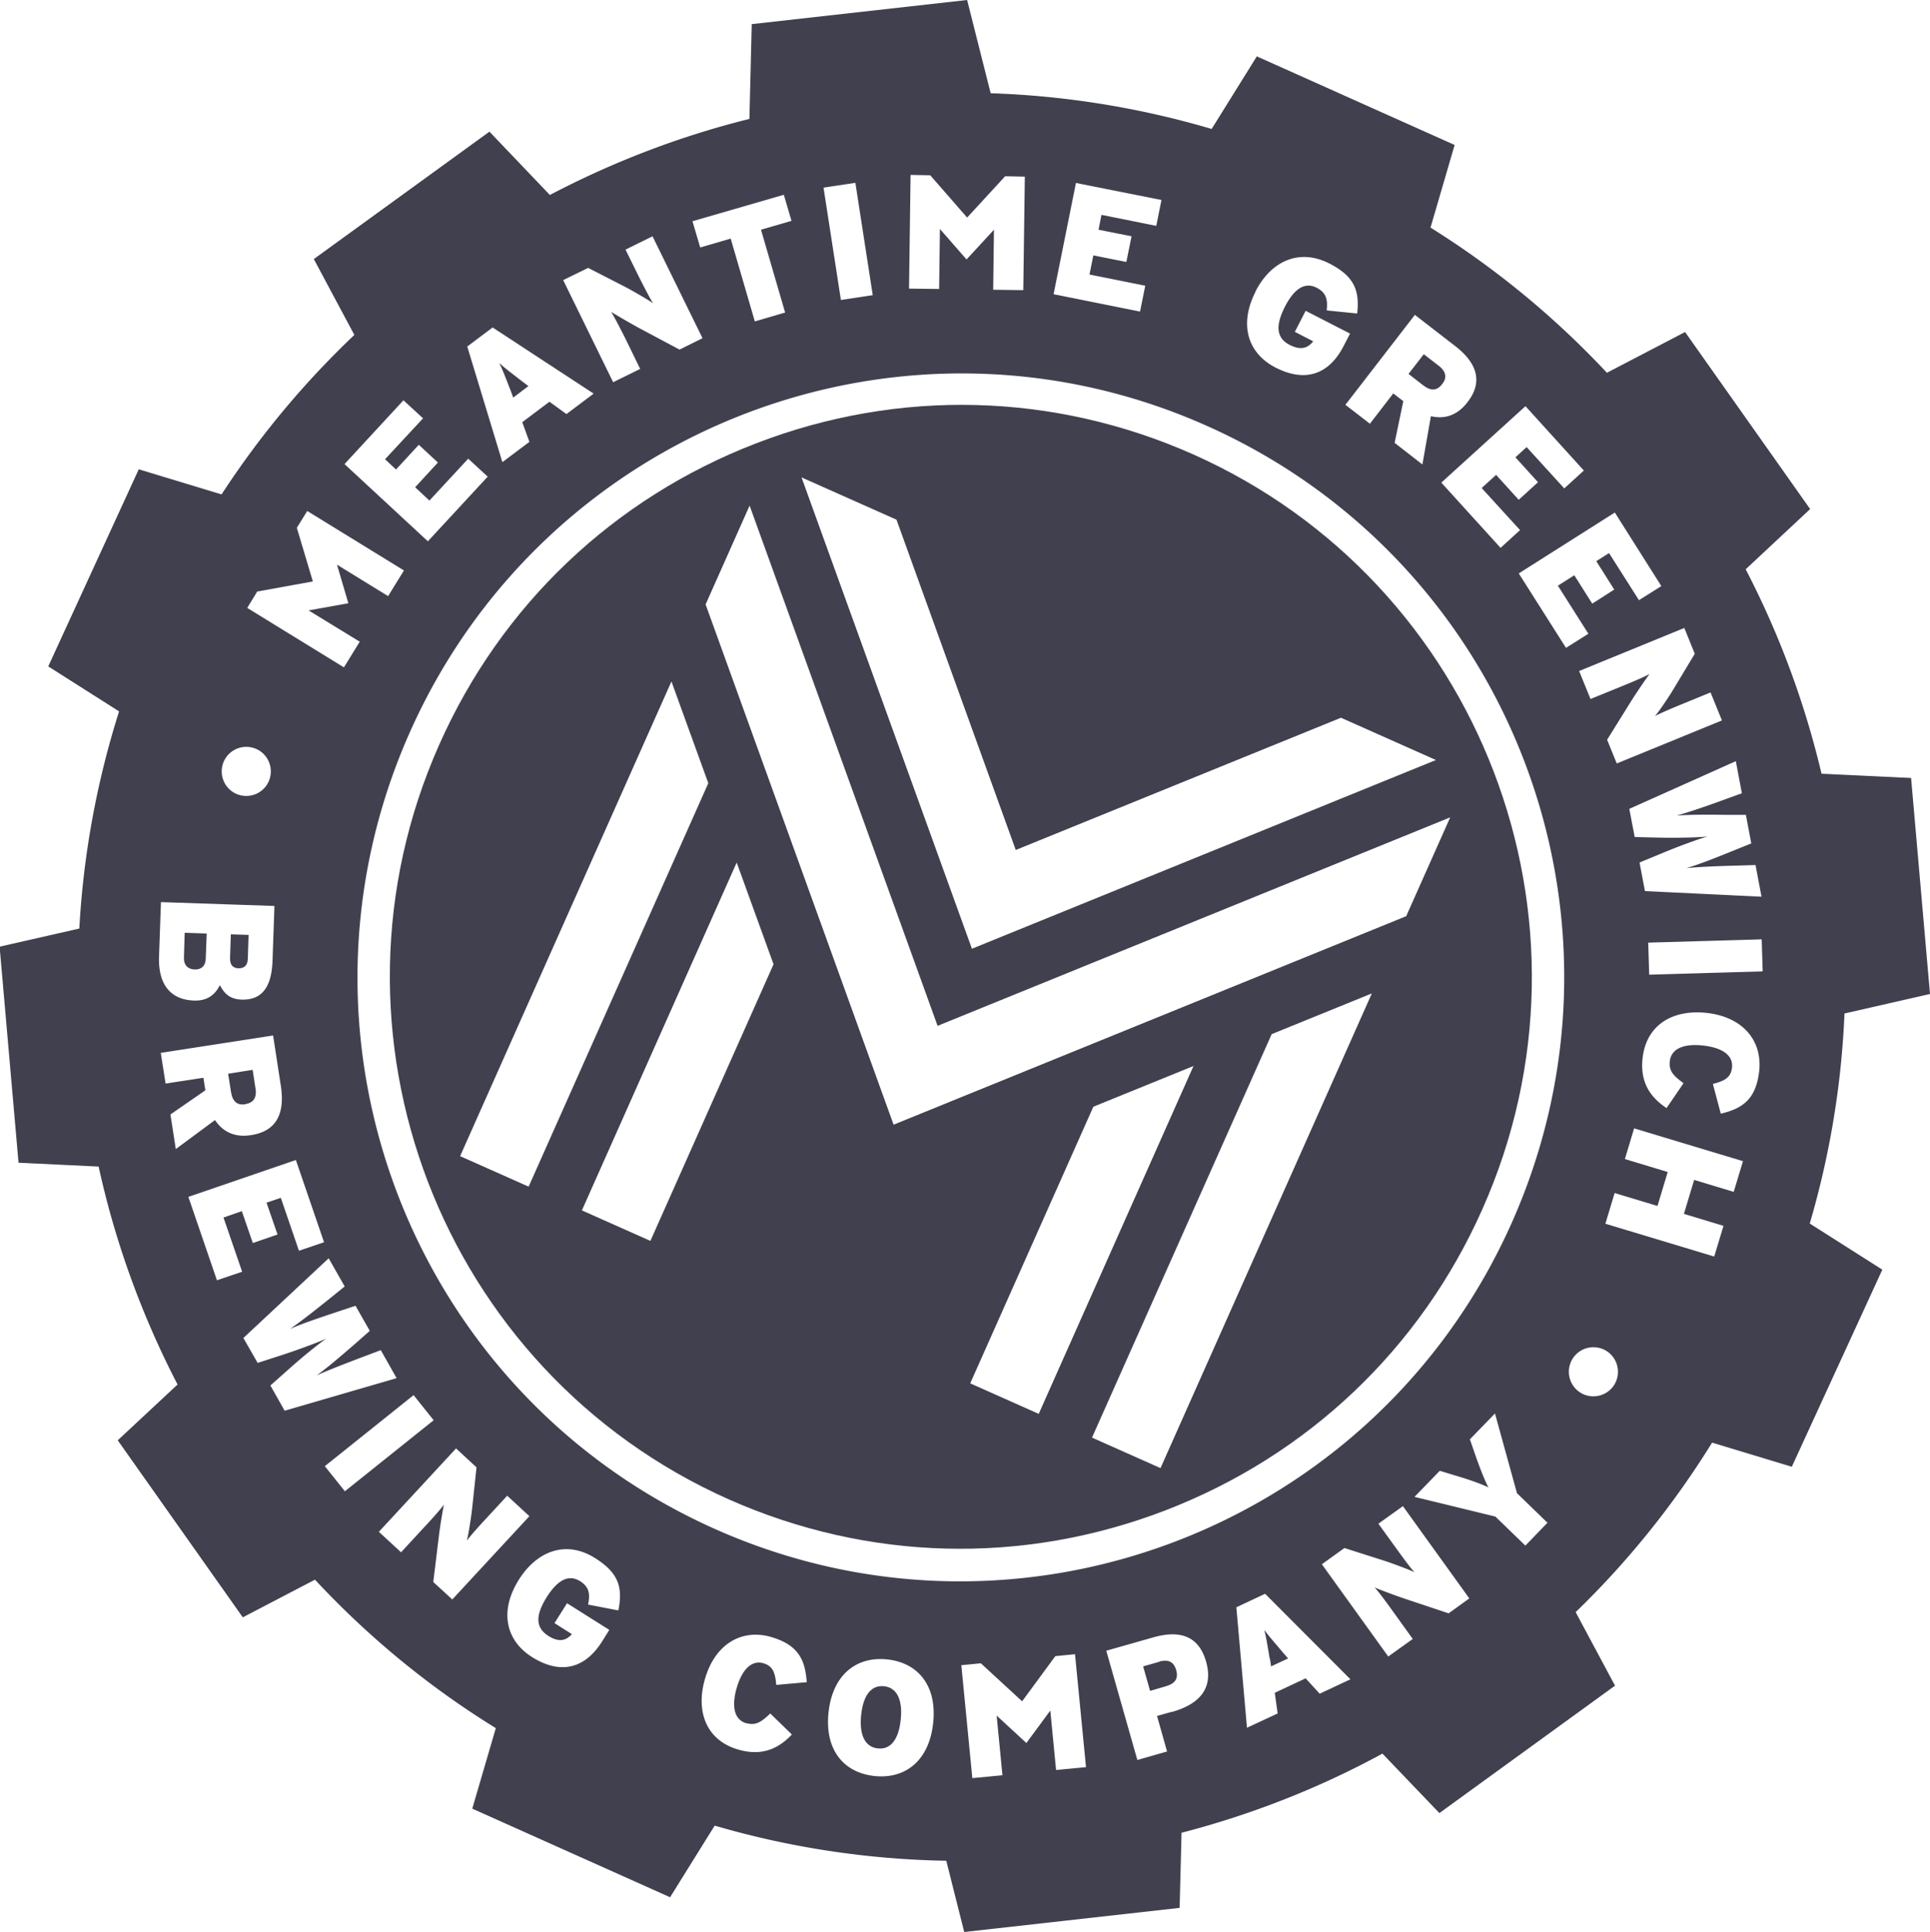 <svg xmlns="http://www.w3.org/2000/svg" id="Layer_2" width="100" height="100.1" data-name="Layer 2"><defs><style>.cls-1{fill:#40404f;stroke-width:0}</style></defs><g id="header-images"><path d="m95.57 52.5 4.43-1.01-.98-11.19-4.64-.22c-.87-3.68-2.19-7.24-3.93-10.59l3.34-3.12-6.48-9.17-4.05 2.11a45.5 45.5 0 0 0-9.14-7.52l1.25-4.28-10.25-4.59-2.34 3.76a45.8 45.8 0 0 0-11.45-1.85L50.11 0 38.95 1.25l-.12 4.91c-3.59.89-7.06 2.22-10.34 3.94l-3.13-3.28-9.1 6.6 2.1 3.93a46 46 0 0 0-6.88 8.26l-4.29-1.3L2.5 34.52l3.67 2.33A45.5 45.5 0 0 0 4.11 48.1l-4.13.94.98 11.19 4.15.2c.86 3.93 2.24 7.72 4.09 11.29l-3.1 2.89 6.48 9.17 3.74-1.95c2.72 2.92 5.85 5.52 9.37 7.69l-1.22 4.17 10.25 4.59 2.31-3.71c3.97 1.16 8 1.75 12 1.82l.93 3.69 11.16-1.25.1-3.89c3.62-.94 7.12-2.31 10.41-4.1l2.95 3.08 9.1-6.6-2.04-3.81c2.67-2.58 5.05-5.52 7.07-8.78l4.13 1.25 4.69-10.21-3.76-2.39c1.06-3.61 1.65-7.27 1.8-10.9Zm-5.31-11.41-.94.34c-.79.29-1.77.63-2.45.82.69-.06 1.73-.05 2.58-.04h1.01l.28 1.48-.94.38c-.79.32-1.76.71-2.42.9.7-.07 1.73-.11 2.58-.13l1-.03.31 1.64-6.04-.29-.28-1.48 1.21-.5c.86-.36 1.91-.74 2.32-.85-.43.05-1.54.08-2.47.06l-1.31-.03-.28-1.46 5.52-2.47.31 1.65Zm-2.45-7.22-1.12 1.86c-.23.39-.76 1.16-.94 1.37.23-.14.95-.44 1.39-.62l1.49-.61.59 1.45-5.45 2.23-.5-1.23 1.27-2.04c.24-.38.75-1.13.93-1.37-.23.14-.95.44-1.39.62l-1.67.68-.59-1.45 5.45-2.23.54 1.33Zm-5.75-9.49-1.01.92-1.95-2.14-.58.53 1.17 1.29-1 .91-1.17-1.29-.75.68 1.99 2.18-1.01.92L74.68 25l4.36-3.96 3.03 3.34Zm-6.67-6.46c1.09.84 1.5 1.82.64 2.92-.54.7-1.2.88-1.89.72l-.44 2.5-1.44-1.12.45-2.16-.52-.4-1.21 1.57-1.27-.98 3.6-4.66zM65.05 15.1c.79-1.55 2.24-2.26 3.83-1.45 1.31.67 1.57 1.42 1.44 2.59l-1.58-.16c.06-.54-.01-.91-.51-1.17-.68-.35-1.22.14-1.65.97-.53 1.04-.42 1.65.25 1.99.61.31.96.13 1.21-.19l-.95-.49.56-1.09 2.3 1.18-.33.64c-.77 1.5-2.01 1.9-3.53 1.12-1.44-.74-1.91-2.23-1.03-3.94Zm-9.29-5.62 4.42.88-.27 1.34-2.84-.57-.15.77 1.71.34-.27 1.33-1.71-.34-.2.99 2.89.58-.27 1.34-4.48-.9 1.16-5.77Zm-8.58-.42 1.02.02 1.91 2.19 1.97-2.14 1.02.02-.08 5.88-1.56-.02.04-3.11-1.42 1.54-1.38-1.58-.04 3.11-1.56-.02.08-5.88Zm-2.86.41.9 5.82-1.65.25-.9-5.82zm-3.71.61.4 1.36-1.58.46 1.25 4.29-1.57.46-1.25-4.29-1.58.46-.4-1.36 4.73-1.37Zm-10.13 3.8 1.93.99c.4.21 1.21.68 1.43.84-.15-.22-.5-.91-.72-1.34l-.71-1.44 1.4-.69 2.59 5.28-1.19.59-2.12-1.13c-.39-.21-1.18-.67-1.43-.83.15.22.5.91.72 1.34l.79 1.62-1.4.69-2.59-5.29 1.29-.63Zm-4.96 3.08 5.24 3.43-1.41 1.06-.88-.64-1.41 1.06.37 1.02-1.4 1.05-1.82-5.99 1.32-.99Zm-4.61 3.78 1.01.93-1.97 2.12.57.53 1.18-1.28.99.92-1.18 1.28.74.69 2.01-2.17 1.01.93-3.1 3.35-4.32-4 3.06-3.31Zm-7.56 9.9 2.86-.52-.83-2.78.54-.87 5.01 3.08-.82 1.33-2.65-1.63.59 2-2.06.37 2.65 1.62-.82 1.33-5.01-3.08.53-.87Zm-1.5 8.43c.49-.5 1.3-.51 1.8-.02s.51 1.3.02 1.8-1.3.51-1.8.02-.51-1.3-.02-1.8m-3.52 7.66 5.89.2-.1 2.84c-.05 1.46-.62 2.04-1.6 2.01-.64-.02-.91-.34-1.13-.75-.25.52-.67.82-1.33.8-1.2-.04-1.87-.8-1.82-2.28l.1-2.83Zm.78 12.8-.28-1.8 1.81-1.25-.1-.65-1.96.3-.25-1.59 5.82-.9.4 2.6c.21 1.36-.16 2.35-1.54 2.56-.87.14-1.48-.19-1.87-.78L9.1 59.53Zm3.43 6.35-1.3.44L9.76 62l5.57-1.91 1.46 4.26-1.3.44-.94-2.74-.74.25.57 1.65-1.28.44-.57-1.65-.95.33.96 2.79Zm2.21 7.2-.74-1.31.98-.87c.69-.62 1.56-1.32 1.92-1.56-.39.18-1.43.57-2.32.86l-1.24.4-.74-1.29 4.42-4.13.83 1.46-.78.63c-.66.53-1.47 1.17-2.05 1.57.63-.28 1.62-.61 2.43-.88l.96-.32.74 1.3-.76.67c-.65.56-1.43 1.24-2 1.64.64-.29 1.61-.66 2.4-.96l.93-.35.82 1.45-5.81 1.69Zm2.08 2.87 4.6-3.68 1.04 1.3-4.6 3.68zm6.6 6.9-.98-.9.29-2.38c.05-.44.2-1.34.26-1.63-.15.22-.67.8-1 1.15l-1.22 1.32-1.15-1.06 4-4.32 1.06.98-.23 2.16c-.05.45-.2 1.38-.27 1.64.15-.22.67-.8 1-1.15l1.09-1.18 1.15 1.06-4 4.32Zm8.6.57-1.56-.3c.11-.53.07-.91-.41-1.21-.65-.41-1.23.03-1.73.82-.62.99-.56 1.6.08 2.01.58.37.95.22 1.22-.09l-.9-.57.65-1.03 2.19 1.38-.38.61c-.9 1.42-2.17 1.71-3.62.8-1.37-.86-1.71-2.39-.68-4.02.93-1.47 2.43-2.06 3.94-1.11 1.25.78 1.44 1.55 1.21 2.71Zm6.64 5.84c.49.14.78-.06 1.24-.5l1.12 1.09c-.6.63-1.44 1.17-2.78.78-1.68-.49-2.21-2-1.72-3.67.53-1.82 1.92-2.6 3.43-2.16 1.39.41 1.76 1.16 1.84 2.34l-1.58.14c-.05-.58-.15-.97-.66-1.12-.65-.19-1.13.38-1.39 1.28-.25.86-.18 1.63.5 1.83Zm9.68 0c-.21 1.95-1.45 2.91-3.04 2.74s-2.59-1.35-2.38-3.3 1.45-2.91 3.04-2.74 2.59 1.35 2.38 3.3m6.37 2.44-.3-3.09-1.24 1.68-1.54-1.42.3 3.09-1.56.15-.57-5.85 1.01-.1 2.14 1.97 1.72-2.34 1.02-.1.57 5.85-1.56.15Zm6.01-3.03-.78.22.52 1.84-1.54.44-1.61-5.66 2.43-.69c1.33-.38 2.35-.12 2.74 1.25.41 1.44-.4 2.22-1.76 2.61Zm7.65-.93-.73-.8-1.6.75.15 1.07-1.59.74-.55-6.24 1.49-.7 4.42 4.43-1.6.75Zm6.67-4.17-2.28-.76c-.42-.14-1.28-.46-1.55-.58.19.19.65.82.93 1.21l1.05 1.46-1.27.91-3.44-4.78 1.17-.84 2.07.66c.43.14 1.31.47 1.56.59-.19-.19-.65-.82-.93-1.21l-.94-1.3 1.27-.91 3.44 4.78-1.08.78Zm3.99-3.5-1.56-1.51-4.19-1.02 1.31-1.35.96.29c.66.2 1.24.41 1.56.57-.17-.32-.4-.89-.63-1.54l-.33-.95 1.3-1.34 1.14 4.13 1.58 1.53-1.15 1.19Zm-.71-16.73c-7.03 15.78-25.5 22.89-41.27 15.87s-22.85-25.5-15.82-41.29c7.03-15.78 25.5-22.89 41.27-15.87s22.85 25.5 15.82 41.29m.37-33.64 4.97-3.15 2.41 3.81-1.16.73-1.55-2.44-.66.42.93 1.47-1.14.73-.93-1.47-.85.54 1.58 2.49-1.16.73-2.45-3.86Zm4.77 42.25c-.49.5-1.3.51-1.8.02s-.51-1.3-.02-1.8 1.3-.51 1.8-.02.51 1.3.02 1.8m6.36-10.21-2.05-.62-.53 1.76 2.05.62-.48 1.59-5.64-1.7.48-1.59 2.22.67.53-1.76-2.22-.67.48-1.59 5.64 1.7zm1.32-6.26c-.16 1.44-.84 1.94-1.99 2.21l-.41-1.54c.57-.15.93-.31.99-.84.08-.68-.57-1.05-1.5-1.15-.89-.1-1.64.1-1.72.81-.06.51.19.76.71 1.14l-.88 1.29c-.72-.48-1.4-1.22-1.24-2.6.2-1.74 1.59-2.52 3.32-2.33 1.88.21 2.89 1.44 2.72 3.02Zm-5.7-4.99-.05-1.66 5.88-.17.05 1.66z" class="cls-1"/><path d="M10.08 50.22c.34.01.57-.17.58-.56l.05-1.3-1.14-.04-.04 1.29c-.01.4.22.6.56.61ZM60.08 86.08l-.85.24.36 1.27.82-.24c.51-.15.65-.42.53-.85-.11-.37-.36-.57-.87-.43ZM26.6 20.59l.78-.59-.32-.24c-.62-.48-.89-.68-1.19-.95.18.36.3.68.58 1.4l.14.38ZM12.73 57.19c.37-.06.59-.3.51-.8l-.15-.97-1.27.2.15.95c.08.52.35.7.76.63ZM61.83 23.54c-7.22-3.21-15.26-3.42-22.64-.58s-13.22 8.38-16.43 15.61c-6.64 14.92.08 32.45 14.98 39.09 7.22 3.21 15.26 3.42 22.64.58s13.22-8.38 16.43-15.61c6.64-14.92-.08-32.45-14.98-39.09M27.39 61.47l-3.55-1.58L34.79 35.3l1.91 5.27zm6.31 2.81-3.55-1.58 8.02-18.02 1.91 5.27zm16.57 7.38 6.38-14.33 5.19-2.11-8.02 18.02zm9.86 4.39-3.55-1.58 9.31-20.9 5.19-2.11zm12.73-28.59L46.3 58.26l-9.74-26.95 2.28-5.12 9.74 26.95 26.56-10.8zm-22.5 1.69-8.83-24.42 4.92 2.19 6.18 17.11 16.85-6.85 4.92 2.19-24.05 9.78ZM45.81 87.35c-.65-.07-1.08.43-1.19 1.49-.11 1.05.21 1.66.86 1.73s1.08-.43 1.19-1.49c.11-1.05-.21-1.66-.86-1.73M74.73 19.89c.23-.29.23-.62-.18-.94l-.78-.6-.79 1.02.76.59c.42.32.73.27.99-.07M12.36 50.16c.26 0 .47-.11.48-.5l.04-1.23-.92-.03-.04 1.23c-.01.38.17.52.44.53M65.8 85.92l.06.4.88-.41-.26-.3c-.51-.6-.73-.85-.97-1.17.1.39.15.73.28 1.49Z" class="cls-1"/></g></svg>